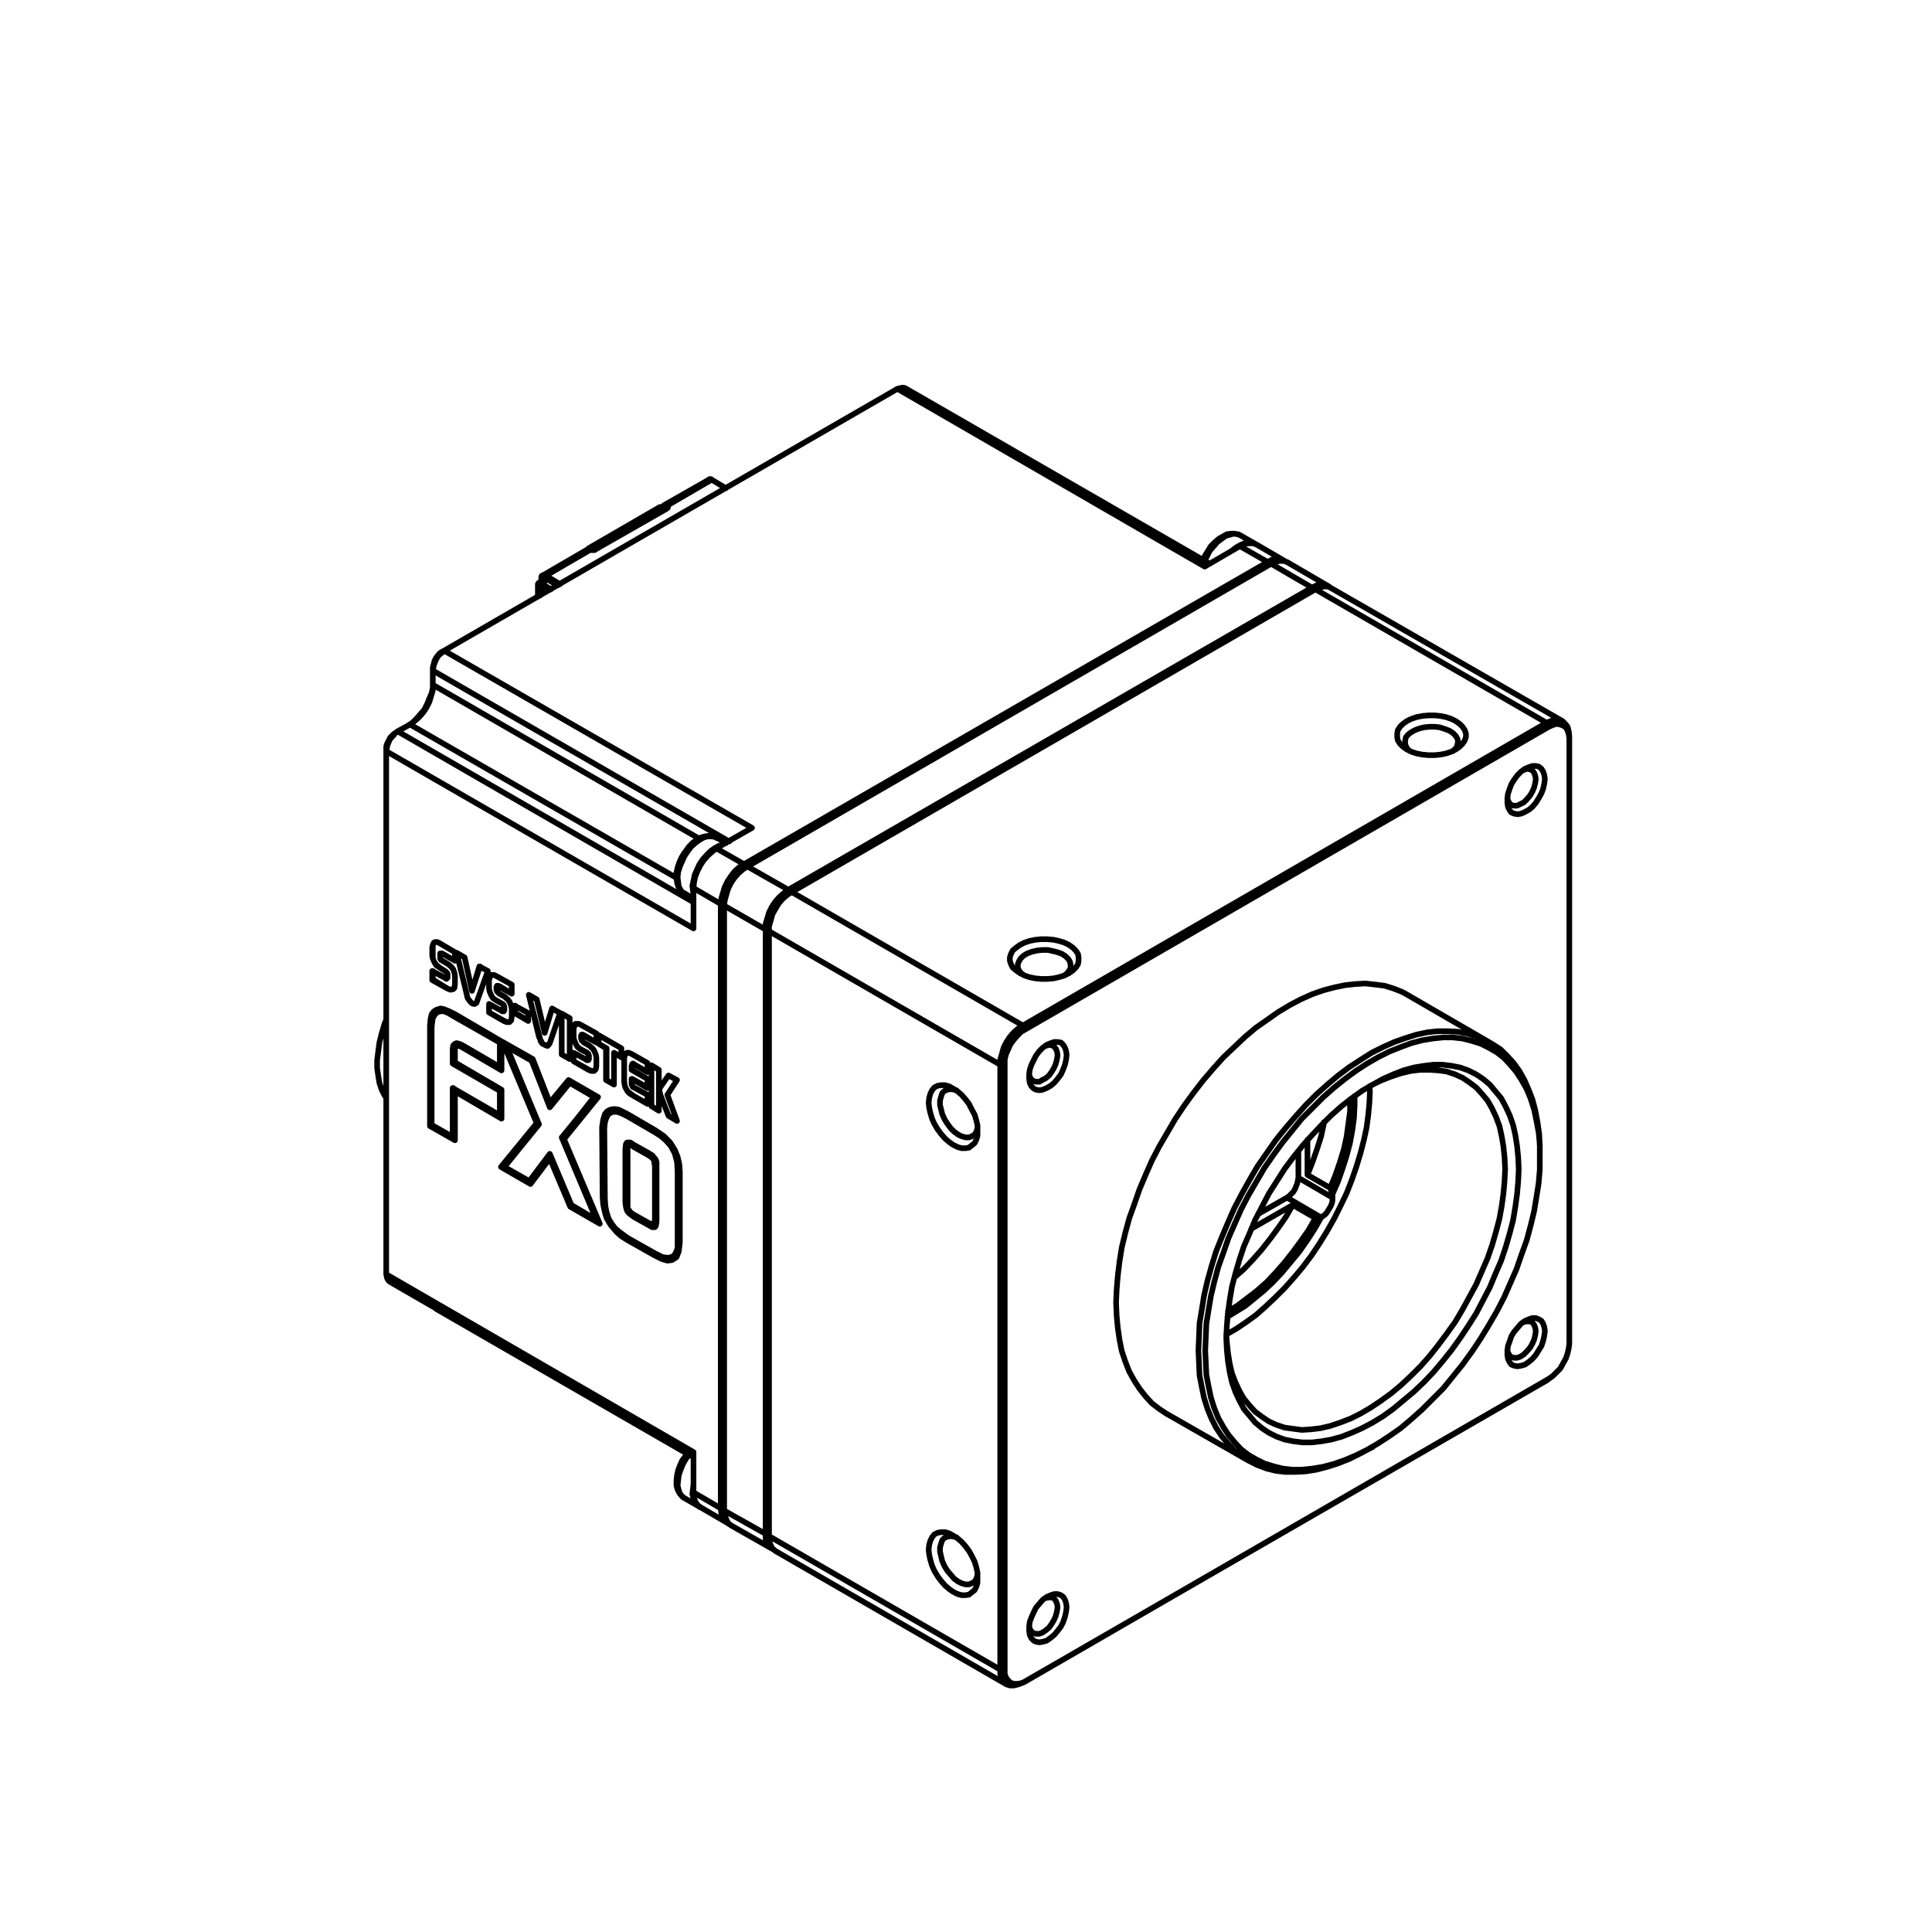 <?xml version="1.0" encoding="UTF-8"?>
<svg xmlns="http://www.w3.org/2000/svg" xmlns:xlink="http://www.w3.org/1999/xlink" width="340.157pt" height="340.157pt" viewBox="0 0 340.157 340.157" version="1.1">
<g id="surface1">
<path style="fill:none;stroke-width:0.992;stroke-linecap:round;stroke-linejoin:round;stroke:rgb(0%,0%,0%);stroke-opacity:1;stroke-miterlimit:10;" d="M -0.002 -0.001 L -7.9 -4.598 M -8.701 -6.098 L -8.701 -8.302 M 21.401 12.3 L 13.498 7.8 M -7.502 -5.098 L -7.599 -5.2 L -7.701 -5.302 L -7.9 -5.598 L -8.002 -5.899 M -8.002 -5.899 L -8.002 -6.302 M -7.4 -5.001 L -7.502 -5.098 M 13.998 7.3 L 13.6 6.999 M 17.1 -60.501 L 18.702 -61.501 M 24.401 -51.7 L 22.799 -50.7 M 22.799 -50.802 L 22.702 -50.7 L 22.1 -50.501 L 21.401 -50.399 L 20.702 -50.501 L 19.998 -50.7 L 19.299 -51.098 L 18.6 -51.598 L 17.901 -52.302 L 17.401 -53.001 M 17.401 -53.001 L 17.1 -53.399 L 16.6 -54.2 L 16.202 -55.098 L 15.901 -56.001 L 15.702 -56.899 L 15.702 -57.802 L 15.799 -58.598 L 15.998 -59.302 L 16.401 -59.899 L 16.799 -60.399 L 17.1 -60.501 M 17.1 -167.001 L 19.702 -168.501 M 17.6 -159.2 L 17.299 -159.598 L 16.702 -160.399 L 16.299 -161.302 L 15.998 -162.098 L 15.799 -163.001 L 15.702 -163.899 L 15.702 -164.802 L 15.901 -165.501 L 16.202 -166.098 L 16.6 -166.598 M 16.6 -166.598 L 16.901 -166.899 L 17.1 -167.001 M 117.6 0.999 L 114.998 2.499 M 114.998 2.499 L 114.6 2.698 L 113.901 2.8 L 113.299 2.8 L 112.6 2.698 L 111.202 1.902 L 110.498 1.3 L 109.799 0.601 L 108.799 -1.001 L 108.401 -1.802 M -34.798 -128.899 L 18.702 -159.802 M 109.6 -2.501 L 55.998 28.402 M 19.901 -168.598 L 24.702 -171.399 M 122.6 -1.899 L 117.799 0.902 M -26.599 -133.7 L 17.6 -159.2 M 25.299 -171.802 L 32.498 -175.899 M 130.401 -6.399 L 123.202 -2.2 M 137.702 -158.302 L 138.299 -158.001 M 167.702 -106.899 L 167.702 -106.2 M 101.901 -152.098 L 116.401 -160.399 M 158.901 -86.802 L 144.401 -78.399 M 33.1 -176.302 L 73.799 -199.802 M 171.702 -30.2 L 130.998 -6.802 M -7.002 -7.302 L -8.298 -6.598 M -8.298 -6.598 L -8.599 -6.399 L -8.701 -6.098 L -8.599 -5.899 L -8.298 -5.7 M -8.298 -5.7 L -8.099 -5.501 M -8.099 -5.501 L -7.9 -5.598 M -7.9 -6.302 L -8.002 -6.2 L -8.099 -6.098 L -7.9 -5.899 M -7.9 -6.302 L -6.599 -7.098 M 24.401 10.8 L 21.901 12.3 M -7.298 -4.598 L -4.798 -6.098 M 0.6 -0.001 L -7.298 -4.598 M 1.401 -0.001 L 1.299 -0.098 L 0.702 -0.098 L 0.6 -0.001 M 13.998 7.198 L 1.401 -0.001 M 13.998 7.698 L 14.1 7.698 L 14.202 7.601 L 14.202 7.402 L 13.998 7.198 M 21.901 12.3 L 13.998 7.698 M -8.099 -5.098 L -8.099 -4.802 L -8.002 -4.598 L -7.9 -4.598 L -7.798 -4.501 L -7.502 -4.501 L -7.298 -4.598 M -7.701 -5.302 L -7.701 -5.098 L -7.599 -5.001 L -7.4 -5.001 L -7.298 -5.098 M -8.099 -5.501 L -8.099 -5.098 M -5.201 -6.302 L -7.298 -5.098 M 0.6 -0.001 L 0.401 -0.001 L 0.299 0.101 L 0.202 0.101 L -0.002 -0.001 M 13.998 7.698 L 13.901 7.8 L 13.498 7.8 L 13.401 7.698 L 13.299 7.601 L 13.202 7.402 L 13.202 7.198 M 13.6 7.101 L 13.702 7.198 L 13.702 7.3 L 13.901 7.3 L 13.998 7.198 M 21.901 12.3 L 21.799 12.402 L 21.498 12.402 L 21.401 12.3 M 0.202 0.198 L 0.6 -0.001 M 12.799 7.499 L 0.202 0.198 M 13.6 6.999 L 12.799 7.499 M -7.099 -5.2 L -7.298 -5.399 L -7.502 -5.501 L -7.502 -5.598 L -7.599 -5.802 L -7.701 -5.899 L -7.701 -6.2 M -7.502 -5.098 L -7.502 -5.098 M 0.202 0.101 L 0.202 0.198 M -35.4 -96.501 L -35.701 -96.098 L -36.201 -95.098 L -36.599 -93.899 L -36.798 -92.7 L -37.002 -91.302 L -37.002 -89.899 L -36.798 -88.302 L -36.599 -86.802 L -36.201 -85.2 L -35.701 -83.501 L -35.4 -82.802 M 22.799 -50.7 L 22.799 -50.802 M 20.299 -54.598 L 20.998 -53.802 L 21.702 -53.098 L 22.401 -52.598 L 23.1 -52.2 L 23.799 -52.001 M 18.702 -60.802 L 18.498 -59.2 L 18.702 -58.302 L 18.901 -57.302 L 19.299 -56.399 L 19.702 -55.501 L 20.299 -54.598 M 19.299 -168.2 L 18.901 -167.7 L 18.702 -167.098 L 18.498 -166.302 L 18.6 -165.399 L 18.702 -164.501 L 18.702 -164.399 M 19.799 -168.598 L 19.299 -168.2 M 113.498 -0.2 L 114.299 0.402 L 114.998 0.8 L 115.702 1.101 L 116.401 1.3 L 117.1 1.198 L 117.6 0.999 L 117.702 0.902 M 23.498 -62.399 L 23.6 -61.399 L 24.202 -59.399 L 24.702 -58.399 L 25.299 -57.501 L 25.998 -56.598 L 26.799 -55.899 L 27.6 -55.399 M 27.6 -55.399 L 27.799 -55.802 M 27.799 -55.802 L 26.998 -56.302 L 26.299 -56.899 L 25.6 -57.7 L 25.1 -58.598 L 24.6 -59.501 L 24.202 -60.501 L 23.998 -61.501 L 23.901 -62.399 M 23.498 -62.399 L 23.901 -62.399 M 23.498 -62.399 L 18.702 -59.598 M 22.702 -52.598 L 21.998 -53.2 L 21.202 -53.899 L 20.498 -54.7 L 19.901 -55.598 L 19.401 -56.598 L 18.998 -57.598 L 18.799 -58.598 L 18.702 -59.598 M 27.6 -55.399 L 22.702 -52.598 M 23.901 -168.802 L 23.998 -169.598 L 24.202 -170.302 L 24.401 -170.598 M 23.901 -62.399 L 23.901 -168.802 M 119.998 -2.501 L 27.799 -55.802 M 121.799 -2.001 L 121.401 -2.001 L 120.702 -2.2 L 119.998 -2.501 M 23.901 -168.802 L 23.498 -168.802 M 23.498 -168.802 L 23.498 -62.399 M 27.6 -55.399 L 119.799 -2.2 M 119.799 -2.2 L 119.998 -2.501 M -6.599 -86.899 L -6.798 -87.2 L -7.002 -87.399 L -7.298 -87.302 L -7.502 -87.2 M -4.798 -81.598 L -6.599 -86.899 M -6.201 -80.802 L -4.798 -81.598 M -7.502 -85.098 L -6.201 -80.802 M -8.9 -79.2 L -7.502 -85.098 M -10.298 -78.399 L -8.9 -79.2 M -8.502 -85.802 L -10.298 -78.399 M -7.502 -87.2 L -7.9 -87.001 L -8.201 -86.598 L -8.298 -86.2 L -8.502 -85.802 M -14.701 -81.098 L -14.701 -80.598 M -15.099 -81.2 L -15.002 -81.302 L -14.798 -81.302 L -14.701 -81.2 L -14.701 -81.098 M -17.298 -80.001 L -15.099 -81.2 M -17.298 -81.501 L -17.298 -80.001 M -14.701 -83.001 L -17.298 -81.501 M -13.701 -83.2 L -14.201 -83.2 L -14.701 -83.001 M -13.298 -82.302 L -13.4 -82.899 L -13.701 -83.2 M -13.298 -80.899 L -13.298 -82.302 M -13.701 -79.598 L -13.4 -80.302 L -13.298 -80.899 M -14.599 -78.7 L -14.002 -79.2 L -13.701 -79.598 M -15.502 -78.2 L -14.599 -78.7 M -16.002 -77.501 L -15.9 -77.7 L -15.9 -77.802 L -15.798 -77.899 L -15.701 -78.001 L -15.502 -78.2 M -16.002 -77.001 L -16.002 -77.501 M -15.502 -77.001 L -15.701 -76.899 L -15.798 -76.802 L -15.9 -76.802 L -15.9 -76.899 L -16.002 -77.001 M -13.298 -78.2 L -15.502 -77.001 M -13.298 -76.598 L -13.298 -78.2 M -16.002 -75.098 L -13.298 -76.598 M -16.798 -74.899 L -16.4 -74.899 L -16.002 -75.098 M -17.201 -75.2 L -17.002 -74.899 L -16.798 -74.899 M -17.298 -75.802 L -17.201 -75.399 L -17.201 -75.2 M -17.298 -77.302 L -17.298 -75.802 M -16.9 -78.501 L -17.201 -77.802 L -17.298 -77.302 M -16.002 -79.399 L -16.599 -79.001 L -16.9 -78.501 M -14.9 -80.001 L -16.002 -79.399 M -14.701 -80.598 L -14.701 -80.2 L -14.798 -80.098 L -14.9 -80.001 M -6.599 -107.2 L -10.002 -111.7 M -3.002 -115.7 L -6.599 -107.2 M 2.202 -118.7 L -3.002 -115.7 M -4.099 -103.802 L 2.202 -118.7 M 1.901 -96.399 L -4.099 -103.802 M -3.298 -93.399 L 1.901 -96.399 M -6.599 -97.399 L -3.298 -93.399 M -9.599 -89.7 L -6.599 -97.399 M -14.9 -86.7 L -9.599 -89.7 M -8.9 -101.001 L -14.9 -86.7 M -15.201 -108.7 L -8.9 -101.001 M -10.002 -111.7 L -15.201 -108.7 M -3.099 -82.501 L -3.099 -89.7 M -4.502 -81.7 L -3.099 -82.501 M -4.502 -88.899 L -4.502 -81.7 M -3.099 -89.7 L -4.502 -88.899 M 3.299 -93.399 L 3.299 -87.802 M 4.702 -94.2 L 3.299 -93.399 M 4.702 -88.598 L 4.702 -94.2 M 5.998 -89.399 L 4.702 -88.598 M 5.998 -87.802 L 5.998 -89.399 M 1.998 -85.501 L 5.998 -87.802 M 1.998 -87.001 L 1.998 -85.501 M 3.299 -87.802 L 1.998 -87.001 M 12.6 -91.598 L 12.6 -98.802 M 11.299 -90.802 L 12.6 -91.598 M 11.299 -98.001 L 11.299 -90.802 M 12.6 -98.802 L 11.299 -98.001 M -15.099 -91.7 L -22.099 -87.598 M -15.099 -86.598 L -15.099 -91.7 M -23.298 -81.802 L -15.099 -86.598 M -25.298 -80.899 L -24.298 -81.302 L -23.298 -81.802 M -26.502 -81.001 L -25.798 -80.802 L -25.298 -80.899 M -27.701 -83.899 L -27.599 -82.7 L -27.4 -81.802 L -27.002 -81.302 L -26.502 -81.001 M -27.701 -101.501 L -27.701 -83.899 M -23.298 -104.001 L -27.701 -101.501 M -23.298 -95.399 L -23.298 -104.001 M -15.099 -100.2 L -23.298 -95.399 M -15.099 -95.098 L -15.099 -100.2 M -23.298 -90.302 L -15.099 -95.098 M -23.298 -88.098 L -23.298 -90.302 M -22.099 -87.598 L -22.502 -87.399 L -23.002 -87.399 L -23.201 -87.501 L -23.298 -87.802 L -23.298 -88.098 M -35.4 -35.501 L -35.4 -127.598 M 18.702 -66.7 L -35.4 -35.501 M 18.702 -59.598 L 18.702 -66.7 M 23.498 -168.802 L 18.702 -166.001 M 18.702 -158.899 L 18.702 -166.001 M -35.4 -127.598 L 18.702 -158.899 M 12.702 -95.501 L 12.702 -95.2 M 12.901 -96.098 L 12.799 -95.7 L 12.702 -95.501 M 14.299 -99.7 L 12.901 -96.098 M 15.799 -100.598 L 14.299 -99.7 M 14.1 -96.001 L 15.799 -100.598 M 15.799 -93.399 L 14.1 -96.001 M 14.299 -92.598 L 15.799 -93.399 M 12.901 -94.598 L 14.299 -92.598 M 12.702 -94.802 L 12.901 -94.598 M 12.702 -95.2 L 12.702 -94.802 M 7.799 -93.2 L 7.799 -94.001 M 10.6 -94.802 L 7.799 -93.2 M 10.6 -93.2 L 10.6 -94.802 M 7.799 -91.598 L 10.6 -93.2 M 7.799 -90.899 L 7.799 -91.598 M 7.998 -90.598 L 7.901 -90.598 L 7.901 -90.7 L 7.799 -90.899 M 8.1 -90.598 L 7.998 -90.598 M 10.6 -92.001 L 8.1 -90.598 M 10.6 -90.399 L 10.6 -92.001 M 7.799 -88.802 L 10.6 -90.399 M 6.799 -88.7 L 6.998 -88.598 L 7.299 -88.598 L 7.799 -88.802 M 6.498 -89.598 L 6.6 -89.001 L 6.799 -88.7 M 6.498 -93.7 L 6.498 -89.598 M 7.998 -96.098 L 7.498 -95.802 L 7.1 -95.399 L 6.799 -94.899 L 6.6 -94.399 L 6.498 -93.7 M 10.6 -97.598 L 7.998 -96.098 M 10.6 -96.001 L 10.6 -97.598 M 8.202 -94.7 L 10.6 -96.001 M 7.799 -94.001 L 7.799 -94.2 L 7.901 -94.302 L 7.901 -94.399 L 7.998 -94.598 L 8.202 -94.7 M 0.202 -89.7 L 0.202 -89.2 M -0.201 -89.802 L -0.099 -89.899 L 0.1 -89.899 L 0.202 -89.802 L 0.202 -89.7 M -2.4 -88.598 L -0.201 -89.802 M -2.4 -90.098 L -2.4 -88.598 M 0.202 -91.598 L -2.4 -90.098 M 1.202 -91.802 L 0.702 -91.802 L 0.202 -91.598 M 1.6 -90.899 L 1.498 -91.501 L 1.202 -91.802 M 1.6 -89.501 L 1.6 -90.899 M 1.202 -88.2 L 1.498 -88.899 L 1.6 -89.501 M 0.299 -87.302 L 0.901 -87.802 L 1.202 -88.2 M -0.599 -86.802 L 0.299 -87.302 M -1.099 -86.098 L -1.002 -86.302 L -1.002 -86.399 L -0.9 -86.501 L -0.798 -86.598 L -0.599 -86.802 M -1.099 -85.598 L -1.099 -86.098 M -0.599 -85.598 L -0.798 -85.501 L -0.9 -85.399 L -1.002 -85.399 L -1.002 -85.501 L -1.099 -85.598 M 1.6 -86.802 L -0.599 -85.598 M 1.6 -85.2 L 1.6 -86.802 M -1.099 -83.7 L 1.6 -85.2 M -1.9 -83.501 L -1.502 -83.501 L -1.099 -83.7 M -2.298 -83.802 L -2.099 -83.501 L -1.9 -83.501 M -2.4 -84.399 L -2.4 -84.001 L -2.298 -83.802 M -2.4 -85.899 L -2.4 -84.399 M -2.002 -87.098 L -2.298 -86.399 L -2.4 -85.899 M -1.201 -88.001 L -1.701 -87.598 L -2.002 -87.098 M -0.002 -88.598 L -1.201 -88.001 M 0.202 -89.2 L 0.202 -88.899 L 0.1 -88.802 L 0.1 -88.7 L -0.002 -88.598 M -24.599 -75.302 L -24.599 -74.802 M -25.099 -75.399 L -24.9 -75.501 L -24.798 -75.598 L -24.701 -75.501 L -24.599 -75.302 M -27.298 -74.2 L -25.099 -75.399 M -27.298 -75.802 L -27.298 -74.2 M -24.599 -77.302 L -27.298 -75.802 M -23.701 -77.399 L -24.099 -77.501 L -24.599 -77.302 M -23.298 -76.501 L -23.4 -77.2 L -23.701 -77.399 M -23.298 -75.098 L -23.298 -76.501 M -23.599 -73.899 L -23.4 -74.501 L -23.298 -75.098 M -24.502 -73.001 L -24.002 -73.399 L -23.599 -73.899 M -25.502 -72.399 L -24.502 -73.001 M -25.9 -71.7 L -25.9 -72.001 L -25.798 -72.2 L -25.701 -72.302 L -25.502 -72.399 M -25.9 -71.302 L -25.9 -71.7 M -25.4 -71.2 L -25.701 -71.098 L -25.9 -71.098 L -25.9 -71.302 M -23.298 -72.399 L -25.4 -71.2 M -23.298 -70.899 L -23.298 -72.399 M -26.002 -69.302 L -23.298 -70.899 M -26.798 -69.098 L -26.4 -69.098 L -26.002 -69.302 M -27.099 -69.399 L -27.002 -69.2 L -26.798 -69.098 M -27.298 -70.001 L -27.201 -69.7 L -27.099 -69.399 M -27.298 -71.501 L -27.298 -70.001 M -26.9 -72.7 L -27.201 -72.001 L -27.298 -71.501 M -26.002 -73.598 L -26.599 -73.2 L -26.9 -72.7 M -24.9 -74.302 L -26.002 -73.598 M -24.599 -74.802 L -24.599 -74.7 L -24.701 -74.598 L -24.701 -74.501 L -24.798 -74.399 L -24.9 -74.302 M 4.1 -118.899 L 3.401 -117.7 L 3.1 -116.7 M 7.1 -121.598 L 5.998 -120.899 L 5.202 -120.2 L 4.1 -118.899 M 11.901 -124.302 L 7.1 -121.598 M 16.299 -122.001 L 16.1 -123.598 L 15.702 -124.598 L 14.901 -125.098 L 14.1 -125.2 L 13.1 -124.899 L 11.901 -124.302 M 16.299 -109.598 L 16.299 -122.001 M 11.901 -102.2 L 13.401 -103.2 L 14.6 -104.399 L 15.401 -105.7 L 15.901 -106.899 L 16.202 -108.2 L 16.299 -109.598 M 7.1 -99.399 L 11.901 -102.2 M 4.1 -98.598 L 4.702 -98.501 L 5.498 -98.598 L 7.1 -99.399 M 2.6 -101.7 L 2.799 -100.399 L 3.1 -99.399 L 3.498 -98.899 L 4.1 -98.598 M 2.6 -101.7 L 2.6 -101.7 M 2.702 -114.098 L 2.6 -101.7 M 3.1 -116.7 L 2.799 -115.302 L 2.702 -114.098 M -19.4 -79.501 L -19.502 -79.802 L -19.798 -80.001 L -20.002 -80.001 L -20.298 -79.899 M -17.502 -74.2 L -19.4 -79.501 M -19.002 -73.399 L -17.502 -74.2 M -20.298 -77.7 L -19.002 -73.399 M -21.599 -71.802 L -20.298 -77.7 M -23.002 -71.001 L -21.599 -71.802 M -21.201 -78.399 L -23.002 -71.001 M -20.298 -79.899 L -20.599 -79.598 L -20.9 -79.2 L -21.099 -78.899 L -21.201 -78.399 M -10.4 -81.598 L -10.4 -83.001 M -12.798 -80.302 L -10.4 -81.598 M -12.798 -81.598 L -12.798 -80.302 M -10.4 -83.001 L -12.798 -81.598 M 28.998 -49.001 L 22.702 -52.598 M -25.201 -17.802 L 28.998 -49.001 M 54.6 28.3 L -25.201 -17.802 M 108.702 -3.001 L 54.6 28.3 M 114.901 0.601 L 108.702 -3.001 M 119.799 -2.2 L 114.901 0.601 M 18.702 -59.302 L 18.799 -58.399 L 18.998 -57.501 L 19.401 -56.501 L 19.901 -55.598 L 20.401 -54.7 L 21.1 -53.899 L 21.799 -53.302 L 22.498 -52.7 M 22.498 -52.7 L 22.702 -52.598 M 18.702 -59.302 L 18.702 -59.598 M -33.4 -32.001 L -33.798 -32.302 L -34.099 -32.7 L -34.502 -33.098 L -34.798 -33.501 L -35.002 -34.001 L -35.201 -34.501 L -35.298 -35.001 L -35.4 -35.501 M -25.201 -17.802 L -25.502 -18.098 L -25.9 -18.399 L -26.298 -18.802 L -26.599 -19.302 L -26.798 -19.802 L -27.002 -20.302 L -27.099 -20.802 L -27.201 -21.302 M -27.201 -23.802 L -27.201 -24.802 L -27.502 -25.802 L -27.798 -26.802 L -28.298 -27.802 L -28.9 -28.7 L -29.599 -29.501 L -30.4 -30.2 L -31.201 -30.802 M -31.201 -30.802 L -33.4 -32.001 M -27.201 -21.302 L -27.201 -23.802 M 12.799 -94.802 L 12.901 -94.598 M 12.901 -94.598 L 14.299 -92.598 M 15.799 -100.598 L 14.299 -99.7 M 14.299 -99.7 L 12.901 -96.098 M 12.901 -96.098 L 12.799 -95.7 L 12.702 -95.501 M 12.702 -95.501 L 12.702 -95.2 M 12.702 -95.2 L 12.702 -95.001 L 12.799 -94.802 M 12.901 -94.598 L 12.901 -94.598 M 11.299 -98.001 L 11.299 -90.899 M 12.6 -98.802 L 11.299 -98.001 M 11.299 -98.001 L 11.299 -98.001 M 12.901 -96.098 L 12.901 -96.098 M 14.299 -99.7 L 14.299 -99.7 M 10.6 -97.598 L 7.998 -96.098 M 7.998 -96.098 L 7.498 -95.7 L 7.1 -95.399 L 6.799 -94.899 L 6.6 -94.399 L 6.498 -93.7 M 6.498 -93.7 L 6.498 -89.598 M 6.498 -89.598 L 6.6 -89.001 L 6.901 -88.7 M 10.6 -92.001 L 8.202 -90.598 M 8.202 -90.598 L 8.1 -90.501 L 7.998 -90.501 M 10.6 -94.7 L 7.901 -93.2 M 12.799 -94.802 L 12.702 -94.802 M 12.702 -95.2 L 12.702 -95.2 M 12.702 -95.501 L 12.702 -95.501 M 8.202 -90.598 L 8.1 -90.598 M 6.901 -88.7 L 6.799 -88.7 M 2.702 -114.098 L 2.702 -101.7 M 2.702 -101.7 L 2.702 -101.7 M 2.702 -101.7 L 2.799 -100.399 L 3.1 -99.399 L 3.6 -98.899 M 15.202 -124.899 L 14.901 -125.098 L 14.1 -125.2 L 13.1 -124.899 L 11.901 -124.302 M 11.901 -124.302 L 7.1 -121.598 M 7.1 -121.598 L 6.1 -120.899 L 5.202 -120.2 L 4.1 -118.899 M 4.1 -118.899 L 3.498 -117.7 L 3.1 -116.7 M 3.1 -116.7 L 2.799 -115.302 L 2.702 -114.098 M 15.998 -121.802 L 15.998 -109.399 M 15.998 -109.399 L 15.799 -107.802 L 15.401 -106.302 L 14.702 -105.001 L 13.998 -104.098 L 12.998 -103.302 L 11.901 -102.598 M 11.901 -102.598 L 7.1 -99.802 M 7.1 -99.802 L 6.1 -99.302 L 5.299 -99.001 L 4.401 -99.001 M 4.401 -99.001 L 4.1 -99.2 M 14.998 -124.501 L 15.202 -124.399 L 15.6 -123.802 L 15.901 -123.001 L 15.998 -121.802 M 7.998 -90.501 L 7.998 -90.598 M 7.901 -93.2 L 7.799 -93.2 M 6.498 -89.598 L 6.498 -89.598 M 7.1 -121.2 L 11.901 -123.899 M 4.299 -118.7 L 4.901 -119.501 L 5.6 -120.098 L 7.1 -121.2 M 3.401 -116.7 L 3.799 -117.899 L 4.299 -118.7 M 3.1 -114.399 L 3.202 -115.7 L 3.401 -116.7 M 2.998 -101.899 L 3.1 -114.399 M 4.401 -99.001 L 3.702 -99.399 L 3.299 -100.2 L 3.1 -100.899 L 2.998 -101.899 M 7.1 -99.802 L 6.1 -99.302 L 5.299 -99.001 L 4.401 -99.001 M 11.901 -102.598 L 7.1 -99.802 M 15.901 -109.399 L 15.799 -107.802 L 15.401 -106.302 L 14.702 -105.001 L 13.901 -104.098 L 12.998 -103.302 L 11.901 -102.598 M 15.901 -121.802 L 15.901 -109.399 M 11.901 -123.899 L 13.299 -124.598 L 14.401 -124.7 L 15.202 -124.399 L 15.6 -123.802 L 15.901 -123.001 L 15.901 -121.802 M 8.202 -117.501 L 7.401 -116.899 L 7.202 -116.7 L 6.998 -116.399 M 10.702 -118.899 L 8.202 -117.501 M 11.901 -119.302 L 11.401 -119.302 L 10.702 -118.899 M 12.202 -118.302 L 12.1 -119.001 L 11.998 -119.2 L 11.901 -119.302 M 12.202 -108.7 L 12.202 -118.302 M 11.901 -107.2 L 12.1 -107.501 L 12.202 -107.899 L 12.202 -108.7 M 10.702 -106.2 L 11.498 -106.7 L 11.702 -107.001 L 11.901 -107.2 M 8.202 -104.802 L 10.702 -106.2 M 6.998 -104.399 L 7.6 -104.399 L 8.202 -104.802 M 6.702 -105.501 L 6.799 -104.7 L 6.901 -104.501 L 6.998 -104.399 M 6.702 -114.899 L 6.702 -105.501 M 6.998 -116.399 L 6.901 -116.098 L 6.799 -115.7 L 6.702 -114.899 M 11.901 -102.598 L 11.901 -102.598 M 15.998 -109.399 L 15.901 -109.399 M 1.998 -87.001 L 1.998 -85.501 M 5.998 -89.302 L 4.702 -88.598 M 4.702 -94.2 L 3.401 -93.399 M 3.401 -93.399 L 3.401 -87.802 M 3.401 -87.802 L 1.998 -87.001 M 6.498 -93.7 L 6.498 -93.7 M 4.702 -88.598 L 4.702 -88.598 M 7.998 -96.098 L 7.998 -96.098 M 15.998 -121.802 L 15.901 -121.802 M 7.1 -99.802 L 7.1 -99.802 M 1.998 -87.001 L 1.998 -87.001 M 3.401 -87.802 L 3.299 -87.802 M 3.401 -93.399 L 3.299 -93.399 M -0.002 -88.598 L -1.099 -88.001 M -1.099 -88.001 L -1.701 -87.598 L -2.002 -87.098 M -2.002 -87.098 L -2.298 -86.399 L -2.4 -85.899 M -2.4 -85.899 L -2.4 -84.399 M -2.4 -84.399 L -2.298 -84.001 L -2.201 -83.802 M -2.201 -83.802 L -2.099 -83.501 L -2.002 -83.501 M 1.6 -86.802 L -0.599 -85.501 M -0.599 -85.501 L -0.798 -85.399 L -0.9 -85.399 M 1.202 -91.802 L 0.702 -91.802 L 0.299 -91.598 M 0.299 -91.598 L -2.4 -90.098 M -2.4 -90.098 L -2.4 -88.598 M 0.1 -89.899 L 0.202 -89.899 L 0.202 -89.802 L 0.299 -89.7 M 0.299 -89.7 L 0.299 -89.098 M 0.299 -89.098 L 0.202 -89.001 L 0.202 -88.802 L -0.002 -88.598 M -0.599 -85.501 L -0.599 -85.598 M 6.702 -114.899 L 6.702 -105.501 M 6.702 -105.501 L 6.799 -104.7 L 6.901 -104.501 L 7.1 -104.399 M 11.901 -119.302 L 11.702 -119.302 L 11.401 -119.2 L 10.702 -118.899 M 10.702 -118.899 L 8.202 -117.501 M 8.202 -117.501 L 7.401 -116.899 L 7.202 -116.7 L 7.1 -116.399 M 7.1 -116.399 L 6.901 -116.098 L 6.799 -115.7 L 6.702 -114.899 M 11.901 -118.001 L 11.901 -108.501 M 11.901 -108.501 L 11.901 -108.001 L 11.799 -107.7 L 11.702 -107.501 L 11.702 -107.302 M 11.702 -107.302 L 11.498 -107.2 L 11.299 -107.001 L 10.702 -106.598 M 10.702 -106.598 L 8.299 -105.098 M 8.299 -105.098 L 7.799 -104.899 L 7.498 -104.802 L 7.299 -104.802 M 11.702 -118.802 L 11.799 -118.7 L 11.799 -118.501 L 11.901 -118.001 M 10.702 -118.501 L 11.1 -118.7 L 11.401 -118.802 L 11.6 -118.899 L 11.702 -118.802 M 8.202 -117.098 L 10.702 -118.501 M 7.299 -116.302 L 7.401 -116.399 L 7.498 -116.501 L 7.6 -116.7 L 8.202 -117.098 M 7.1 -115.098 L 7.1 -115.899 L 7.202 -116.098 L 7.299 -116.302 M 7.1 -105.802 L 7.1 -115.098 M 7.299 -104.802 L 7.202 -104.899 L 7.202 -105.001 L 7.1 -105.098 L 7.1 -105.802 M 8.202 -105.2 L 7.799 -104.899 L 7.498 -104.802 L 7.299 -104.802 M 10.702 -106.598 L 8.202 -105.2 M 11.702 -107.399 L 11.498 -107.2 L 11.299 -107.001 L 10.702 -106.598 M 11.901 -108.501 L 11.799 -108.001 L 11.799 -107.7 L 11.702 -107.501 L 11.702 -107.399 M 11.901 -118.001 L 11.901 -108.501 M 11.702 -118.802 L 11.799 -118.7 L 11.799 -118.501 L 11.901 -118.001 M -2.201 -83.802 L -2.298 -83.802 M 11.702 -107.302 L 11.702 -107.399 M 11.901 -108.501 L 11.901 -108.501 M 10.702 -106.598 L 10.702 -106.598 M 4.401 -99.001 L 4.401 -99.001 M -2.4 -84.399 L -2.4 -84.399 M 11.901 -118.001 L 11.901 -118.001 M -4.502 -88.899 L -4.502 -81.802 M -3.099 -89.7 L -4.502 -88.899 M 8.299 -105.098 L 8.202 -105.2 M 1.202 -91.802 L 1.202 -91.802 M -0.002 -88.598 L -0.002 -88.598 M 0.299 -89.098 L 0.202 -89.2 M -2.4 -85.899 L -2.4 -85.899 M -1.099 -88.001 L -1.201 -88.001 M 0.299 -89.7 L 0.202 -89.7 M -4.502 -88.899 L -4.502 -88.899 M -2.002 -87.098 L -2.002 -87.098 M 0.299 -91.598 L 0.202 -91.598 M -8.4 -85.802 L -10.298 -78.399 M -7.502 -85.001 L -6.201 -80.802 M -6.9 -87.2 L -7.002 -87.302 L -7.201 -87.302 L -7.502 -87.2 M -7.502 -87.2 L -7.9 -87.001 L -8.099 -86.598 L -8.298 -86.2 L -8.4 -85.802 M 7.299 -104.802 L 7.299 -104.802 M -2.4 -90.098 L -2.4 -90.098 M 2.702 -101.7 L 2.6 -101.7 M -7.502 -85.001 L -7.502 -85.098 M 6.702 -105.501 L 6.702 -105.501 M -15.201 -108.7 L -8.9 -101.001 M -8.9 -101.001 L -14.9 -86.7 M -6.599 -97.399 L -3.298 -93.399 M 2.202 -118.7 L -3.002 -115.7 M -3.002 -115.7 L -6.599 -107.098 M -10.002 -111.7 L -15.201 -108.7 M -10.099 -111.2 L -6.599 -106.399 M 1.6 -118.001 L -4.502 -103.501 M -4.502 -103.501 L -4.4 -103.399 M -4.4 -103.399 L 1.299 -96.399 M 1.299 -96.399 L -3.099 -93.899 M -6.599 -98.2 L -9.798 -90.001 M -9.798 -90.001 L -14.201 -87.501 M 11.901 -124.302 L 11.901 -124.302 M -9.798 -90.001 L -14.201 -87.501 M -6.599 -98.2 L -9.798 -90.001 M -3.099 -93.899 L -6.599 -98.2 M 1.202 -96.399 L -3.099 -93.899 M -4.4 -103.501 L 1.202 -96.399 M -4.502 -103.501 L -4.4 -103.501 M 1.6 -118.001 L -4.502 -103.501 M -2.798 -115.399 L 1.6 -118.001 M -6.599 -106.399 L -2.798 -115.399 M -10.201 -111.2 L -6.599 -106.399 M -14.599 -108.7 L -10.201 -111.2 M -8.502 -101.2 L -14.599 -108.7 M -14.201 -87.501 L -8.502 -101.2 M 6.702 -114.899 L 6.702 -114.899 M -8.4 -85.802 L -8.502 -85.802 M 1.299 -96.399 L 1.202 -96.399 M -4.4 -103.399 L -4.4 -103.501 M -3.099 -93.899 L -3.099 -93.899 M -35.4 -35.501 L -35.4 -35.001 M -33.4 -32.001 L -33.798 -32.302 M -35.4 -35.001 L -35.4 -34.7 L -35.298 -34.302 L -35.099 -33.899 L -34.9 -33.501 L -34.701 -33.098 L -34.4 -32.802 L -34.099 -32.501 L -33.798 -32.302 M -27.201 -21.302 L -27.201 -20.802 M -25.201 -17.802 L -25.599 -18.001 M -27.201 -20.802 L -27.099 -20.399 L -27.002 -20.001 L -26.9 -19.598 L -26.701 -19.2 L -26.502 -18.899 L -26.201 -18.501 L -25.9 -18.2 L -25.599 -18.001 M -31.599 -31.001 L -30.798 -30.501 L -30.099 -29.802 L -28.701 -28.2 L -28.201 -27.2 L -27.798 -26.2 L -27.4 -25.302 L -27.201 -24.302 L -27.201 -23.399 M 2.702 -101.7 L 2.6 -101.7 M 2.702 -114.098 L 2.702 -114.098 M 11.901 -119.302 L 11.901 -119.302 M -7.502 -87.2 L -7.502 -87.2 M 10.702 -118.899 L 10.702 -118.899 M -6.599 -97.399 L -6.599 -97.399 M -12.701 -81.598 L -12.701 -80.302 M -10.4 -82.899 L -12.701 -81.598 M -14.9 -80.001 L -16.002 -79.399 M -16.002 -79.399 L -16.599 -79.001 L -16.9 -78.501 M -16.9 -78.501 L -17.201 -77.802 L -17.298 -77.302 M -17.298 -77.302 L -17.298 -75.802 M -17.298 -75.802 L -17.201 -75.399 L -17.099 -75.2 M -17.099 -75.2 L -17.002 -74.899 L -16.9 -74.899 M -13.298 -78.2 L -15.4 -76.899 M -15.4 -76.899 L -15.701 -76.802 L -15.798 -76.802 M -13.701 -83.2 L -14.099 -83.2 L -14.599 -83.001 M -14.599 -83.001 L -17.298 -81.501 M -17.298 -81.501 L -17.298 -80.001 M -14.798 -81.302 L -14.701 -81.302 L -14.701 -81.2 L -14.599 -81.098 M -14.599 -81.098 L -14.599 -80.501 M -14.599 -80.501 L -14.701 -80.399 L -14.701 -80.2 L -14.798 -80.098 L -14.9 -80.001 M 8.202 -117.501 L 8.202 -117.501 M -12.701 -81.598 L -12.798 -81.598 M -15.4 -76.899 L -15.502 -77.001 M 7.1 -116.399 L 6.998 -116.399 M -9.798 -90.001 L -9.798 -90.001 M 7.1 -121.598 L 7.1 -121.598 M -17.099 -75.2 L -17.201 -75.2 M -4.502 -103.501 L -4.502 -103.501 M 1.6 -118.001 L 1.6 -118.001 M -21.201 -78.399 L -23.002 -71.001 M -20.298 -77.7 L -18.9 -73.399 M -19.701 -79.899 L -19.798 -80.001 L -20.002 -80.001 L -20.298 -79.899 M -20.298 -79.899 L -20.599 -79.598 L -20.9 -79.2 L -21.099 -78.899 L -21.201 -78.399 M -17.298 -75.802 L -17.298 -75.802 M -13.701 -83.2 L -13.701 -83.2 M -8.9 -101.001 L -8.9 -101.001 M -14.9 -80.001 L -14.9 -80.001 M -14.599 -80.501 L -14.701 -80.598 M -17.298 -77.302 L -17.298 -77.302 M -16.002 -79.399 L -16.002 -79.399 M -14.599 -81.098 L -14.701 -81.098 M -20.298 -77.7 L -20.298 -77.7 M -16.9 -78.501 L -16.9 -78.501 M -14.599 -83.001 L -14.701 -83.001 M -14.201 -87.501 L -14.201 -87.501 M 4.1 -118.899 L 4.1 -118.899 M -17.298 -81.501 L -17.298 -81.501 M -21.201 -78.399 L -21.201 -78.399 M 3.1 -116.7 L 3.1 -116.7 M -24.9 -74.302 L -26.002 -73.598 M -26.002 -73.598 L -26.502 -73.2 L -26.9 -72.7 M -26.9 -72.7 L -27.201 -72.001 L -27.201 -71.501 M -27.201 -71.501 L -27.201 -70.001 M -27.201 -70.001 L -27.201 -69.598 L -27.099 -69.399 M -27.099 -69.399 L -26.9 -69.2 M -23.298 -72.399 L -25.4 -71.2 M -25.4 -71.2 L -25.599 -71.098 L -25.798 -71.098 M -23.599 -77.399 L -24.099 -77.501 L -24.599 -77.302 M -24.599 -77.302 L -27.201 -75.7 M -27.201 -75.7 L -27.201 -74.2 M -24.701 -75.501 L -24.599 -75.399 L -24.599 -75.302 M -24.599 -75.302 L -24.599 -74.802 M -24.599 -74.802 L -24.599 -74.7 L -24.701 -74.598 L -24.701 -74.501 L -24.798 -74.399 L -24.9 -74.302 M -15.099 -100.2 L -23.298 -95.399 M -23.298 -104.001 L -27.701 -101.399 M -27.701 -101.399 L -27.701 -83.899 M -27.701 -83.899 L -27.599 -82.7 L -27.298 -81.802 L -27.002 -81.302 L -26.798 -81.2 M -15.099 -91.7 L -22.099 -87.598 M -22.099 -87.598 L -22.502 -87.399 L -23.002 -87.399 L -23.099 -87.501 M -15.4 -91.098 L -15.4 -86.802 M -15.4 -86.802 L -23.298 -82.2 M -23.298 -82.2 L -24.502 -81.598 L -25.201 -81.302 M -25.201 -81.302 L -25.798 -81.302 L -26.298 -81.399 M -26.298 -81.399 L -26.298 -81.399 M -23.599 -103.399 L -23.599 -94.802 M -15.4 -99.598 L -15.4 -95.302 M -15.4 -95.302 L -23.599 -90.501 M -23.599 -90.501 L -23.599 -87.899 M -23.599 -87.899 L -23.599 -87.302 L -23.298 -87.001 L -23.201 -87.001 M -25.4 -71.2 L -25.4 -71.2 M -20.298 -79.899 L -20.298 -79.899 M -23.298 -82.2 L -23.298 -82.302 M -15.4 -86.802 L -15.4 -86.802 M -15.4 -86.802 L -23.298 -82.302 M -15.4 -91.098 L -15.4 -91.098 M -15.4 -91.098 L -15.4 -86.802 M -23.701 -90.501 L -23.701 -87.899 M -15.4 -95.302 L -23.701 -90.501 M -15.4 -99.598 L -15.4 -95.302 M -23.701 -94.802 L -15.4 -99.598 M -23.701 -103.399 L -23.701 -94.802 M -27.4 -101.302 L -23.701 -103.399 M -27.4 -84.098 L -27.4 -101.302 M -26.298 -81.399 L -26.798 -81.802 L -27.201 -82.501 L -27.298 -83.2 L -27.4 -84.098 M -25.201 -81.302 L -25.798 -81.302 L -26.298 -81.399 M -23.298 -82.302 L -24.502 -81.598 L -25.201 -81.302 M -22.099 -87.2 L -15.4 -91.098 M -23.701 -87.899 L -23.599 -87.302 L -23.298 -87.001 L -23.002 -86.899 L -22.599 -87.001 L -22.099 -87.2 M -6.599 -107.098 L -6.599 -107.2 M -3.002 -115.7 L -3.002 -115.7 M -27.099 -69.399 L -27.099 -69.399 M -15.201 -108.7 L -15.201 -108.7 M -27.201 -70.001 L -27.298 -70.001 M -23.599 -77.399 L -23.701 -77.399 M -24.9 -74.302 L -24.9 -74.302 M -24.599 -74.802 L -24.599 -74.802 M -27.201 -71.501 L -27.298 -71.501 M -26.002 -73.598 L -26.002 -73.598 M -24.599 -75.302 L -24.599 -75.302 M -22.099 -87.598 L -22.099 -87.598 M -10.099 -111.2 L -10.201 -111.2 M -26.9 -72.7 L -26.9 -72.7 M -24.599 -77.302 L -24.599 -77.302 M -27.201 -75.7 L -27.298 -75.802 M -23.599 -90.501 L -23.701 -90.501 M -15.4 -95.302 L -15.4 -95.302 M -15.4 -99.598 L -15.4 -99.598 M -25.201 -81.302 L -25.201 -81.302 M -26.298 -81.399 L -26.298 -81.399 M -23.599 -87.899 L -23.701 -87.899 M -23.298 -95.399 L -23.298 -95.399 M -35.4 -127.598 L -35.298 -128.098 L -35.201 -128.399 L -35.002 -128.7 L -34.798 -128.899 M 55.998 28.402 L 55.702 28.499 L 55.401 28.499 L 54.998 28.402 L 54.6 28.3 M -27.701 -83.899 L -27.701 -83.899 M 24.998 -171.598 L 24.702 -171.399 L 24.202 -171.001 L 23.901 -170.399 L 23.6 -169.7 L 23.498 -168.802 M 119.799 -2.2 L 120.498 -1.802 L 121.299 -1.598 L 121.998 -1.7 L 122.6 -1.899 L 122.901 -2.098 M 18.702 -166.001 L 18.799 -166.899 L 18.998 -167.598 L 19.401 -168.2 L 19.901 -168.598 M 117.799 0.902 L 117.202 1.101 L 116.498 1.101 L 115.702 0.999 L 114.901 0.601 M -27.701 -101.399 L -27.701 -101.501 M -23.599 -103.399 L -23.701 -103.399 M -26.599 -133.598 L -26.599 -133.7 M 35.6 -60.302 L 34.799 -60.802 L 34.1 -61.399 L 33.498 -62.2 L 32.901 -63.098 L 32.401 -64.001 L 31.799 -66.001 L 31.799 -66.899 M 31.799 -66.899 L 31.401 -66.899 M 31.401 -66.899 L 31.401 -65.899 L 31.702 -64.899 L 31.998 -63.899 L 32.498 -62.899 L 33.1 -62.001 L 33.799 -61.2 L 34.6 -60.501 L 35.401 -59.899 M 35.6 -60.302 L 35.401 -59.899 M 31.401 -66.899 L 24.1 -62.7 M 28.202 -55.802 L 27.401 -56.302 L 26.6 -57.001 L 25.901 -57.802 L 25.299 -58.7 L 24.799 -59.7 L 24.498 -60.7 L 24.202 -61.802 L 24.1 -62.7 M 28.202 -55.802 L 35.401 -59.899 M 127.799 -7.001 L 35.6 -60.302 M 129.6 -6.501 L 129.202 -6.501 L 128.498 -6.7 L 127.799 -7.001 M 31.799 -173.302 L 31.799 -174.2 L 32.1 -174.899 L 32.202 -175.2 M 31.799 -66.899 L 31.799 -173.302 M 31.401 -173.302 L 31.799 -173.302 M 31.401 -173.302 L 31.401 -66.899 M 35.401 -59.899 L 127.6 -6.7 M 127.799 -7.001 L 127.6 -6.7 M 24.1 -169.2 L 31.401 -173.302 M 24.1 -62.7 L 24.1 -169.2 M 120.401 -2.501 L 28.202 -55.802 M 127.6 -6.7 L 120.401 -2.501 M 24.1 -62.7 L 24.1 -62.501 M 24.1 -62.501 L 24.202 -61.598 L 24.401 -60.598 L 24.799 -59.7 L 25.299 -58.7 L 25.799 -57.802 L 26.498 -57.001 L 27.202 -56.399 L 27.998 -55.899 M 28.202 -55.802 L 27.998 -55.899 M 32.901 -176.098 L 32.498 -175.899 L 31.998 -175.501 L 31.702 -174.899 L 31.401 -174.2 L 31.401 -173.302 M 127.6 -6.7 L 128.401 -6.302 L 129.1 -6.2 L 129.799 -6.2 L 130.401 -6.399 L 130.702 -6.598 M 24.1 -169.2 L 24.202 -170.001 L 24.498 -170.802 L 24.799 -171.399 L 25.299 -171.802 M 123.202 -2.2 L 122.6 -2.001 L 121.901 -2.001 L 121.1 -2.2 L 120.401 -2.501 M 77.1 -84.501 L 76.401 -84.899 L 75.702 -85.598 L 75.1 -86.302 L 74.498 -87.098 L 74.1 -88.001 L 73.702 -88.899 L 73.498 -89.802 L 73.498 -90.7 M 73.498 -90.7 L 72.702 -90.7 M 72.702 -90.7 L 72.702 -89.802 L 72.998 -88.802 L 73.299 -87.7 L 73.799 -86.7 L 74.401 -85.802 L 75.1 -85.001 L 75.901 -84.302 L 76.702 -83.802 M 77.1 -84.501 L 76.702 -83.802 M 72.702 -90.7 L 31.998 -67.2 M 35.998 -60.302 L 35.202 -60.802 L 34.401 -61.501 L 33.702 -62.302 L 33.1 -63.302 L 32.6 -64.2 L 32.299 -65.302 L 31.998 -66.302 L 31.998 -67.2 M 76.702 -83.802 L 35.998 -60.302 M 93.1 -132.598 L 93.202 -134.899 L 93.401 -137.001 L 93.702 -139.098 L 94.1 -141.098 L 94.702 -142.899 L 95.401 -144.7 L 96.299 -146.302 L 97.202 -147.7 L 98.299 -149.098 L 99.401 -150.302 L 100.702 -151.302 L 101.901 -152.098 M 144.401 -78.399 L 143.498 -77.899 L 141.998 -77.302 L 140.401 -76.802 L 138.799 -76.598 L 136.998 -76.399 L 135.202 -76.501 L 133.401 -76.7 L 131.498 -77.098 L 129.6 -77.598 L 127.6 -78.302 L 125.6 -79.2 L 123.702 -80.2 L 121.702 -81.399 L 119.702 -82.802 L 117.702 -84.2 L 115.799 -85.802 L 113.901 -87.598 L 111.998 -89.399 L 110.202 -91.399 L 108.401 -93.501 L 106.702 -95.7 L 105.1 -97.899 L 103.498 -100.302 L 100.702 -105.098 L 99.401 -107.598 L 98.299 -110.098 L 97.202 -112.7 L 96.299 -115.302 L 95.401 -117.802 L 94.702 -120.399 L 94.1 -122.899 L 93.702 -125.399 L 93.401 -127.899 L 93.202 -130.302 L 93.1 -132.598 M 73.498 -90.7 L 73.498 -197.2 M 169.299 -31.2 L 77.1 -84.501 M 172.901 -33.302 L 172.799 -32.501 L 172.6 -31.899 L 172.299 -31.302 L 171.799 -31.001 L 171.299 -30.802 L 170.6 -30.7 L 169.998 -30.899 L 169.299 -31.2 M 172.901 -139.802 L 172.901 -33.302 M 169.299 -146.001 L 169.998 -145.501 L 171.299 -144.2 L 171.799 -143.302 L 172.299 -142.399 L 172.6 -141.501 L 172.799 -140.598 L 172.901 -139.802 M 77.1 -199.302 L 169.299 -146.001 M 73.498 -197.2 L 73.498 -197.899 L 73.702 -198.598 L 74.1 -199.098 L 74.498 -199.501 L 75.1 -199.7 L 75.702 -199.7 L 76.401 -199.598 L 77.1 -199.302 M 84.401 -186.2 L 84.299 -185.501 L 84.1 -184.899 L 83.799 -184.399 L 83.401 -184.098 L 82.799 -183.899 L 82.202 -183.899 L 81.6 -184.098 L 80.901 -184.399 L 80.202 -184.899 L 79.6 -185.598 L 78.998 -186.302 L 78.6 -187.098 L 78.202 -188.001 L 77.901 -188.802 L 77.799 -189.7 L 77.799 -190.399 L 77.901 -191.098 L 78.202 -191.7 L 78.6 -192.098 L 78.998 -192.302 L 79.6 -192.399 L 80.202 -192.302 L 80.901 -192.098 L 81.6 -191.598 L 82.202 -191.098 L 82.799 -190.399 L 83.401 -189.598 L 83.799 -188.802 L 84.1 -187.899 L 84.299 -187.001 L 84.401 -186.2 M 168.6 -137.598 L 168.498 -136.899 L 168.299 -136.302 L 167.998 -135.802 L 167.498 -135.501 L 166.998 -135.302 L 166.401 -135.302 L 165.799 -135.501 L 165.1 -135.802 L 164.401 -136.302 L 163.799 -137.001 L 163.202 -137.7 L 162.702 -138.501 L 162.401 -139.399 L 162.1 -140.2 L 161.998 -141.098 L 161.998 -141.802 L 162.1 -142.501 L 162.401 -143.098 L 162.702 -143.501 L 163.202 -143.7 L 163.799 -143.802 L 164.401 -143.7 L 165.1 -143.501 L 165.799 -143.001 L 166.401 -142.501 L 166.998 -141.802 L 167.998 -140.2 L 168.299 -139.302 L 168.498 -138.399 L 168.6 -137.598 M 168.6 -40.399 L 168.498 -39.7 L 168.299 -39.098 L 167.998 -38.598 L 167.498 -38.2 L 166.998 -38.098 L 166.401 -38.098 L 165.799 -38.302 L 165.1 -38.598 L 164.401 -39.098 L 163.799 -39.7 L 163.202 -40.501 L 162.702 -41.302 L 162.401 -42.098 L 162.1 -43.001 L 161.998 -43.802 L 161.998 -44.598 L 162.1 -45.302 L 162.401 -45.899 L 162.702 -46.302 L 163.202 -46.501 L 163.799 -46.598 L 164.401 -46.501 L 165.1 -46.2 L 165.799 -45.802 L 166.401 -45.302 L 166.998 -44.598 L 167.498 -43.802 L 167.998 -42.899 L 168.299 -42.098 L 168.498 -41.2 L 168.6 -40.399 M 84.401 -89.001 L 84.299 -88.302 L 84.1 -87.7 L 83.799 -87.2 L 83.401 -86.802 L 82.799 -86.7 L 82.202 -86.7 L 81.6 -86.899 L 80.901 -87.2 L 80.202 -87.7 L 79.6 -88.302 L 78.998 -89.098 L 78.202 -90.7 L 77.901 -91.598 L 77.799 -92.399 L 77.799 -93.2 L 77.901 -93.899 L 78.202 -94.501 L 78.6 -94.899 L 78.998 -95.098 L 79.6 -95.2 L 80.202 -95.098 L 80.901 -94.802 L 81.6 -94.399 L 82.202 -93.899 L 82.799 -93.2 L 83.401 -92.399 L 83.799 -91.501 L 84.1 -90.7 L 84.299 -89.802 L 84.401 -89.001 M 73.498 -197.2 L 72.702 -197.2 M 72.702 -197.2 L 72.702 -90.7 M 76.702 -83.802 L 168.901 -30.501 M 168.901 -30.501 L 169.299 -31.2 M 72.702 -197.2 L 31.998 -173.7 M 31.998 -67.2 L 31.998 -173.7 M 68.702 -102.302 L 68.702 -101.399 L 68.498 -100.501 L 68.202 -99.501 L 67.702 -98.598 L 67.202 -97.598 L 66.6 -96.802 L 65.901 -96.001 L 65.202 -95.399 L 64.401 -94.899 L 63.702 -94.501 L 62.998 -94.302 L 62.299 -94.302 L 61.702 -94.399 L 61.1 -94.7 L 60.702 -95.2 L 60.401 -95.802 L 60.202 -96.501 L 60.1 -97.399 L 60.202 -98.302 L 60.401 -99.2 L 60.702 -100.2 L 61.1 -101.098 L 61.702 -102.098 L 62.299 -102.899 L 62.998 -103.7 L 63.702 -104.302 L 64.401 -104.802 L 65.202 -105.2 L 65.901 -105.399 L 66.6 -105.399 L 67.202 -105.302 L 67.702 -104.899 L 68.202 -104.501 L 68.498 -103.899 L 68.702 -103.2 L 68.702 -102.302 M 68.702 -181.001 L 68.702 -180.098 L 68.498 -179.2 L 68.202 -178.2 L 67.702 -177.2 L 67.202 -176.302 L 66.6 -175.501 L 65.901 -174.7 L 65.202 -174.098 L 64.401 -173.598 L 63.702 -173.2 L 62.998 -173.001 L 62.299 -173.001 L 61.702 -173.098 L 61.1 -173.399 L 60.702 -173.899 L 60.401 -174.501 L 60.202 -175.2 L 60.1 -176.098 L 60.202 -177.001 L 60.401 -177.899 L 60.702 -178.899 L 61.1 -179.802 L 61.702 -180.802 L 62.299 -181.598 L 62.998 -182.399 L 63.702 -183.001 L 64.401 -183.501 L 65.202 -183.899 L 65.901 -184.098 L 66.6 -184.098 L 67.202 -184.001 L 67.702 -183.598 L 68.202 -183.2 L 68.498 -182.598 L 68.702 -181.899 L 68.702 -181.001 M 128.202 -7.001 L 35.998 -60.302 M 168.901 -30.501 L 128.202 -7.001 M 152.901 -35.2 L 153.6 -34.7 L 154.1 -34.2 L 154.498 -33.598 L 154.702 -33.001 L 154.702 -32.399 L 154.498 -31.802 L 154.1 -31.2 L 153.6 -30.7 L 152.901 -30.2 L 152.1 -29.802 L 151.202 -29.501 L 150.202 -29.302 L 149.202 -29.2 L 148.1 -29.2 L 146.998 -29.302 L 145.998 -29.501 L 145.1 -29.802 L 144.299 -30.2 L 143.6 -30.7 L 143.1 -31.2 L 142.702 -31.802 L 142.6 -32.399 L 142.6 -33.001 L 142.702 -33.598 L 143.1 -34.2 L 143.6 -34.7 L 144.299 -35.2 L 145.1 -35.598 L 145.998 -35.899 L 146.998 -36.098 L 148.1 -36.2 L 149.202 -36.2 L 150.202 -36.098 L 151.202 -35.899 L 152.1 -35.598 L 152.901 -35.2 M 84.799 -74.598 L 85.498 -74.098 L 85.998 -73.598 L 86.401 -73.001 L 86.498 -72.399 L 86.498 -71.802 L 86.401 -71.2 L 85.998 -70.598 L 85.498 -70.098 L 84.799 -69.598 L 83.998 -69.2 L 82.998 -68.899 L 82.1 -68.7 L 80.998 -68.598 L 79.901 -68.598 L 78.901 -68.7 L 77.901 -68.899 L 76.998 -69.2 L 76.202 -69.598 L 75.498 -70.098 L 74.901 -70.598 L 74.6 -71.2 L 74.401 -71.802 L 74.401 -72.399 L 74.6 -73.001 L 74.901 -73.598 L 75.498 -74.098 L 76.202 -74.598 L 76.998 -75.001 L 77.901 -75.302 L 78.901 -75.501 L 79.901 -75.598 L 80.998 -75.598 L 82.1 -75.501 L 82.998 -75.302 L 83.998 -75.001 L 84.799 -74.598 M 82.799 -89.001 L 82.702 -88.399 L 82.498 -87.899 L 82.202 -87.501 L 81.799 -87.302 L 81.299 -87.2 L 80.702 -87.399 L 80.6 -87.399 M 77.799 -92.302 L 77.901 -92.802 L 78.202 -93.302 L 78.6 -93.598 L 78.998 -93.7 L 79.6 -93.7 L 80.1 -93.399 L 80.702 -93.098 L 81.299 -92.598 L 81.799 -91.899 L 82.202 -91.2 L 82.498 -90.501 L 82.702 -89.7 L 82.799 -89.001 M 64.998 -95.2 L 64.6 -95.098 L 63.998 -95.001 L 63.401 -95.098 L 62.901 -95.302 L 62.498 -95.7 L 62.299 -96.302 L 62.1 -97.001 L 62.1 -97.802 L 62.299 -98.598 L 62.498 -99.399 L 62.901 -100.302 L 63.401 -101.098 L 63.998 -101.899 L 64.6 -102.501 L 65.299 -103.001 L 65.901 -103.302 L 66.6 -103.501 L 67.202 -103.501 L 67.702 -103.302 L 68.202 -103.001 L 68.498 -102.501 L 68.702 -101.899 L 68.702 -101.7 M 84.202 -74.802 L 84.401 -74.7 L 84.799 -74.2 L 85.1 -73.7 L 85.1 -73.2 L 84.998 -72.598 L 84.702 -72.098 L 84.202 -71.598 L 83.6 -71.2 L 82.799 -70.899 L 81.998 -70.7 L 81.1 -70.501 L 80.1 -70.501 L 79.202 -70.598 L 78.299 -70.802 L 77.498 -71.098 L 76.799 -71.501 L 76.299 -72.001 L 75.998 -72.501 L 75.799 -73.001 L 75.799 -73.598 L 75.998 -74.098 L 76.401 -74.598 L 76.702 -74.802 M 107.6 -141.001 L 107.702 -138.598 L 107.799 -136.2 L 108.202 -133.802 L 108.6 -131.302 L 109.202 -128.7 L 109.901 -126.2 L 110.702 -123.598 L 111.702 -121.098 L 112.799 -118.501 L 113.901 -116.001 L 115.202 -113.501 L 116.6 -111.001 L 117.998 -108.598 L 119.6 -106.302 L 121.202 -104.001 L 122.901 -101.899 L 124.702 -99.802 L 126.498 -97.802 L 128.401 -95.899 L 130.299 -94.2 L 132.202 -92.598 L 134.202 -91.098 L 136.202 -89.802 L 138.1 -88.598 L 140.1 -87.598 L 142.1 -86.7 L 144.1 -86.001 L 145.998 -85.399 L 147.901 -85.001 L 149.702 -84.802 L 151.498 -84.802 L 153.299 -84.899 L 154.901 -85.2 L 156.498 -85.7 L 157.998 -86.302 L 159.401 -87.098 L 160.799 -88.001 L 161.998 -89.2 L 163.1 -90.399 L 164.1 -91.802 L 164.998 -93.399 L 165.702 -95.001 L 166.401 -96.802 L 166.901 -98.7 L 167.299 -100.802 L 167.6 -102.899 L 167.702 -105.098 L 167.702 -106.2 M 137.702 -158.302 L 136.202 -159.098 L 134.202 -160.098 L 132.202 -160.899 L 130.299 -161.501 L 128.401 -162.001 L 126.498 -162.302 L 124.702 -162.399 L 122.901 -162.399 L 121.202 -162.2 L 119.6 -161.802 L 117.998 -161.2 L 116.6 -160.501 L 115.202 -159.7 L 113.901 -158.598 L 112.799 -157.399 L 111.702 -156.098 L 110.702 -154.598 L 109.901 -153.001 L 109.202 -151.302 L 108.6 -149.399 L 108.202 -147.501 L 107.799 -145.399 L 107.702 -143.2 L 107.6 -141.001 M 108.799 -141.001 L 108.901 -143.2 L 108.998 -145.302 L 109.401 -147.399 L 109.799 -149.302 L 110.401 -151.2 L 111.1 -152.899 L 111.998 -154.501 L 112.901 -155.899 L 113.998 -157.2 L 115.1 -158.399 L 116.401 -159.399 L 117.799 -160.2 L 119.202 -160.899 L 120.799 -161.399 L 122.401 -161.802 L 124.1 -162.001 L 125.799 -162.001 L 127.702 -161.802 L 129.498 -161.501 L 131.401 -161.001 L 133.401 -160.302 L 135.299 -159.501 L 137.299 -158.501 L 139.202 -157.399 L 141.202 -156.098 L 143.202 -154.7 L 145.1 -153.098 L 146.998 -151.399 L 148.799 -149.598 L 150.702 -147.7 L 152.401 -145.598 L 154.1 -143.501 L 155.702 -141.302 L 157.299 -138.899 L 158.702 -136.598 L 160.1 -134.2 L 161.401 -131.7 L 162.498 -129.2 L 163.6 -126.7 L 164.498 -124.098 L 165.401 -121.598 L 166.1 -119.001 L 166.702 -116.501 L 167.1 -114.098 L 167.498 -111.598 L 167.702 -109.2 L 167.702 -104.7 L 167.498 -102.598 L 167.1 -100.501 L 166.702 -98.598 L 166.1 -96.7 L 165.401 -95.001 L 164.498 -93.399 L 163.6 -92.001 L 162.498 -90.7 L 161.401 -89.501 L 160.1 -88.501 L 158.702 -87.7 L 157.299 -87.001 L 155.702 -86.501 L 154.1 -86.098 L 152.401 -85.899 L 150.702 -85.899 L 148.799 -86.098 L 146.998 -86.399 L 145.1 -86.899 L 143.202 -87.598 L 141.202 -88.399 L 139.202 -89.399 L 137.299 -90.501 L 135.299 -91.802 L 133.401 -93.2 L 131.401 -94.802 L 129.498 -96.501 L 127.702 -98.302 L 125.799 -100.2 L 124.1 -102.302 L 122.401 -104.399 L 120.799 -106.598 L 119.202 -108.899 L 117.799 -111.302 L 116.401 -113.7 L 115.1 -116.2 L 113.998 -118.7 L 112.901 -121.2 L 111.998 -123.802 L 111.1 -126.302 L 110.401 -128.899 L 109.799 -131.399 L 109.401 -133.802 L 108.998 -136.302 L 108.901 -138.598 L 108.799 -141.001 M 112.498 -138.802 L 112.6 -136.7 L 112.799 -134.399 L 113.1 -132.2 L 113.498 -129.802 L 114.1 -127.501 L 114.799 -125.098 L 115.6 -122.7 L 116.6 -120.399 L 117.6 -118.001 L 119.998 -113.399 L 121.401 -111.2 L 122.799 -109.001 L 124.299 -107.001 L 125.901 -105.001 L 127.6 -103.098 L 129.299 -101.302 L 130.998 -99.598 L 132.799 -98.001 L 134.6 -96.598 L 136.401 -95.302 L 138.299 -94.2 L 140.1 -93.2 L 141.901 -92.399 L 143.702 -91.7 L 145.498 -91.2 L 147.299 -90.899 L 148.998 -90.7 L 150.6 -90.7 L 152.202 -90.899 L 153.702 -91.2 L 155.1 -91.7 L 156.498 -92.399 L 157.702 -93.2 L 158.901 -94.2 L 160.901 -96.598 L 161.702 -98.098 L 162.401 -99.598 L 162.998 -101.302 L 163.401 -103.098 L 163.702 -105.001 L 163.901 -107.001 L 163.998 -109.098 L 163.901 -111.2 L 163.702 -113.501 L 163.401 -115.7 L 162.998 -118.098 L 162.401 -120.399 L 161.702 -122.802 L 160.901 -125.2 L 159.901 -127.501 L 158.901 -129.899 L 157.702 -132.2 L 156.498 -134.501 L 155.1 -136.7 L 153.702 -138.802 L 152.202 -140.899 L 150.6 -142.899 L 148.998 -144.802 L 147.299 -146.598 L 145.498 -148.302 L 143.702 -149.802 L 141.901 -151.302 L 140.1 -152.598 L 138.299 -153.7 L 136.401 -154.7 L 134.6 -155.501 L 132.799 -156.2 L 130.998 -156.7 L 129.299 -157.001 L 127.6 -157.2 L 125.901 -157.2 L 124.299 -157.001 L 122.799 -156.7 L 121.401 -156.2 L 119.998 -155.501 L 118.799 -154.7 L 117.6 -153.7 L 115.6 -151.302 L 114.799 -149.802 L 114.1 -148.302 L 113.498 -146.598 L 113.1 -144.802 L 112.799 -142.899 L 112.6 -140.899 L 112.498 -138.802 M 112.498 -138.098 L 112.6 -139.501 L 112.799 -141.399 L 113.1 -143.302 L 113.498 -145.001 L 114.1 -146.598 L 114.799 -148.098 L 115.6 -149.501 L 116.6 -150.7 L 117.6 -151.802 L 118.799 -152.7 L 119.998 -153.501 L 121.299 -154.098 L 122.799 -154.598 L 124.299 -154.802 L 125.799 -155.001 L 127.401 -154.899 L 129.1 -154.7 L 130.799 -154.302 L 132.6 -153.7 L 134.401 -153.001 L 136.202 -152.098 L 137.901 -151.098 L 139.702 -149.899 L 141.498 -148.598 L 143.299 -147.098 L 144.998 -145.501 L 146.702 -143.802 L 148.299 -142.001 L 149.799 -140.098 L 151.299 -138.098 L 152.799 -136.001 L 154.1 -133.802 L 155.299 -131.598 L 156.498 -129.399 L 157.498 -127.098 L 158.498 -124.802 L 159.299 -122.501 L 159.998 -120.098 L 160.6 -117.802 L 160.998 -115.598 L 161.299 -113.399 L 161.498 -111.2 L 161.6 -109.098 L 161.498 -107.001 L 161.299 -105.098 L 160.998 -103.302 L 160.6 -101.501 L 159.998 -99.899 L 159.299 -98.399 L 158.498 -97.001 L 157.498 -95.802 L 156.498 -94.7 L 155.299 -93.802 L 154.1 -93.001 L 152.799 -92.399 L 151.299 -91.899 L 149.799 -91.7 L 148.299 -91.598 L 146.702 -91.598 L 144.998 -91.802 L 143.299 -92.2 L 141.498 -92.802 L 139.702 -93.501 L 137.901 -94.399 L 137.6 -94.598 M 137.799 -95.302 L 137.702 -94.501 M 112.498 -138.2 L 114.1 -137.302 L 115.901 -136.098 L 117.702 -134.802 L 119.401 -133.302 L 121.1 -131.7 L 122.799 -130.001 L 124.401 -128.2 L 125.998 -126.302 L 127.498 -124.302 L 128.901 -122.2 L 130.202 -120.098 L 131.498 -117.802 L 132.6 -115.598 L 133.702 -113.302 L 134.6 -111.001 L 135.401 -108.7 L 136.1 -106.399 L 136.702 -104.098 L 137.202 -101.802 L 137.498 -99.598 L 137.702 -97.399 L 137.799 -95.302 M 31.998 -67.2 L 31.998 -67.001 M 31.998 -67.001 L 31.998 -66.098 L 32.299 -65.098 L 32.6 -64.2 L 33.1 -63.2 L 33.702 -62.302 L 34.299 -61.598 L 34.998 -60.899 L 35.799 -60.399 M 35.998 -60.302 L 35.799 -60.399 M 131.202 -114.098 L 131.202 -114.598 L 131.1 -115.098 L 130.901 -115.598 L 130.299 -116.598 L 129.998 -117.001 L 129.6 -117.302 L 129.202 -117.598 M 131.202 -113.501 L 131.202 -114.098 M 135.1 -96.2 L 135.1 -97.802 L 134.998 -100.001 L 134.702 -102.2 L 134.299 -104.399 L 133.702 -106.7 L 132.998 -108.899 L 132.202 -111.2 L 131.202 -113.501 M 129.202 -117.598 L 127.998 -119.7 L 126.702 -121.7 L 125.299 -123.7 L 122.299 -127.302 L 120.702 -129.001 L 119.1 -130.501 L 117.401 -131.899 L 115.799 -133.2 L 113.998 -134.302 L 112.702 -135.098 M 129.202 -117.598 L 129.202 -117.598 M 64.998 -173.899 L 64.6 -173.802 L 63.998 -173.7 L 63.401 -173.802 L 62.901 -174.001 L 62.498 -174.399 L 62.299 -175.001 L 62.1 -175.7 L 62.1 -176.399 L 62.299 -177.302 L 62.498 -178.098 L 62.901 -179.001 L 63.401 -179.802 L 63.998 -180.501 L 64.6 -181.2 L 65.299 -181.7 L 65.901 -182.001 L 66.6 -182.2 L 67.202 -182.2 L 67.702 -182.001 L 68.202 -181.7 L 68.498 -181.2 L 68.702 -180.598 L 68.702 -180.399 M 152.401 -35.501 L 152.498 -35.399 L 152.998 -34.899 L 153.202 -34.399 L 153.299 -33.802 L 153.202 -33.302 L 152.901 -32.802 L 152.401 -32.302 L 151.799 -31.899 L 150.998 -31.598 L 150.1 -31.302 L 149.202 -31.2 L 148.299 -31.2 L 147.299 -31.302 L 146.498 -31.501 L 145.702 -31.802 L 144.998 -32.2 L 144.498 -32.598 L 144.1 -33.098 L 143.998 -33.7 L 143.998 -34.2 L 144.202 -34.802 L 144.6 -35.302 L 144.901 -35.501 M 82.799 -186.2 L 82.702 -185.598 L 82.498 -185.098 L 82.202 -184.7 L 81.799 -184.501 L 81.299 -184.501 L 80.702 -184.598 L 80.6 -184.598 M 77.799 -189.501 L 77.901 -190.001 L 78.202 -190.501 L 78.6 -190.802 L 78.998 -190.899 L 79.6 -190.899 L 80.1 -190.7 L 80.702 -190.302 L 81.299 -189.802 L 81.799 -189.098 L 82.202 -188.399 L 82.498 -187.7 L 82.702 -186.899 L 82.799 -186.2 M 166.998 -40.399 L 166.901 -39.802 L 166.702 -39.302 L 166.401 -38.899 L 165.998 -38.7 L 165.401 -38.598 L 164.901 -38.802 L 164.799 -38.802 M 161.998 -43.7 L 162.1 -44.2 L 162.401 -44.7 L 162.702 -45.001 L 163.202 -45.098 L 163.702 -45.098 L 164.299 -44.802 L 164.901 -44.501 L 165.401 -44.001 L 165.998 -43.302 L 166.401 -42.598 L 166.702 -41.899 L 166.901 -41.098 L 166.998 -40.399 M 77.1 -199.302 L 76.702 -199.501 M 76.702 -199.501 L 75.901 -199.802 L 75.1 -200.001 L 74.401 -200.001 L 73.799 -199.802 L 73.299 -199.399 L 72.998 -198.802 L 72.702 -198.001 L 72.702 -197.2 M 168.901 -30.501 L 169.6 -30.2 L 170.401 -30.001 L 171.1 -30.001 L 171.702 -30.2 L 172.202 -30.7 L 172.6 -31.2 L 172.799 -32.001 L 172.901 -32.802 M 172.901 -32.802 L 172.901 -33.302 M 31.998 -173.7 L 31.998 -174.501 L 32.299 -175.302 L 32.6 -175.899 L 33.1 -176.302 M 130.998 -6.802 L 130.401 -6.501 L 129.702 -6.501 L 128.998 -6.7 L 128.202 -7.001 M 168.901 -146.302 L 169.299 -146.001 M 168.901 -146.302 L 76.702 -199.501 M 124.202 -115.399 L 116.901 -119.598 M 129.202 -117.598 L 123.202 -114.098 M 128.202 -117.7 L 129.202 -117.598 M 124.202 -115.399 L 128.202 -117.7 M 123.202 -114.098 L 118.1 -117.001 M 112.799 -134.098 L 114.498 -133.098 L 116.202 -131.802 L 117.901 -130.501 L 119.6 -129.001 L 121.202 -127.302 L 122.702 -125.598 L 124.202 -123.7 L 125.6 -121.802 L 126.998 -119.802 L 128.202 -117.7 M 113.998 -128.098 L 115.6 -126.7 L 117.202 -125.001 L 118.702 -123.302 L 120.202 -121.399 L 121.6 -119.501 L 122.998 -117.501 L 124.202 -115.399 M 126.799 -103.899 L 126.799 -110.098 M 126.799 -110.098 L 130.799 -112.399 M 131.202 -113.501 L 130.799 -112.399 M 131.202 -114.098 L 125.202 -110.598 M 125.202 -105.899 L 125.202 -110.598 M 130.799 -112.399 L 131.702 -110.2 L 132.498 -107.899 L 133.202 -105.598 L 133.702 -103.302 L 133.998 -101.098 L 134.299 -98.899 L 134.299 -96.802 M 126.799 -110.098 L 127.702 -107.802 L 128.498 -105.501 L 129.202 -103.302 L 129.702 -101.001 L 129.702 -100.802 M 125.202 -110.598 L 124.998 -111.598 L 124.6 -112.598 L 124.299 -113.098 L 123.901 -113.501 L 123.6 -113.802 L 123.202 -114.098 M 166.998 -137.598 L 166.901 -137.001 L 166.702 -136.501 L 166.401 -136.098 L 165.998 -135.899 L 165.401 -135.899 L 164.901 -136.001 L 164.799 -136.001 M 161.998 -140.899 L 162.1 -141.399 L 162.401 -141.899 L 162.702 -142.2 L 163.202 -142.302 L 163.702 -142.302 L 164.299 -142.098 L 164.901 -141.7 L 165.401 -141.2 L 165.998 -140.501 L 166.401 -139.802 L 166.702 -139.098 L 166.901 -138.302 L 166.998 -137.598 M -8.298 -8.098 L -8.298 -6.598 M 13.998 7.198 L 13.998 7.698 M -7.099 -5.2 L -5.201 -6.302 M -7.701 -6.501 L -7.701 -6.2 M -7.701 -6.2 L -6.4 -7.001 M -7.701 -6.2 L -7.798 -6.2 L -7.9 -6.098 L -8.002 -6.001 L -8.002 -5.899 M -7.502 -5.098 L -7.201 -5.098 L -7.099 -5.2 M 17.702 -53.098 L 18.299 -52.302 L 19.1 -51.598 L 19.799 -51.098 L 20.498 -50.7 L 21.202 -50.501 L 21.901 -50.501 L 22.498 -50.598 L 22.799 -50.7 M 17.1 -60.501 L 16.799 -60.399 L 16.401 -59.899 L 16.1 -59.302 L 15.998 -58.501 L 15.901 -57.7 L 15.998 -56.802 L 16.299 -55.802 L 16.702 -54.899 L 17.1 -54.001 L 17.702 -53.098 M 17.1 -167.001 L 16.702 -166.7 L 16.299 -166.2 L 16.1 -165.598 L 15.901 -164.802 L 15.998 -163.899 L 16.1 -163.001 L 16.401 -162.098 L 16.799 -161.098 L 17.299 -160.2 L 17.901 -159.302 M 108.702 -2.001 L 109.1 -1.2 L 109.6 -0.2 L 110.299 0.601 L 110.901 1.3 L 111.702 1.902 L 112.401 2.402 L 113.799 2.8 L 114.498 2.698 L 114.998 2.499 M -33.4 -32.001 L 18.702 -62.098 M 24.998 -51.399 L -27.201 -21.302 M 15.702 -57.802 L -31.201 -30.802 M 19.702 -50.899 L -27.201 -23.802 " transform="matrix(1,0,0,-1,103.4,96.757)"/>
</g>
</svg>
